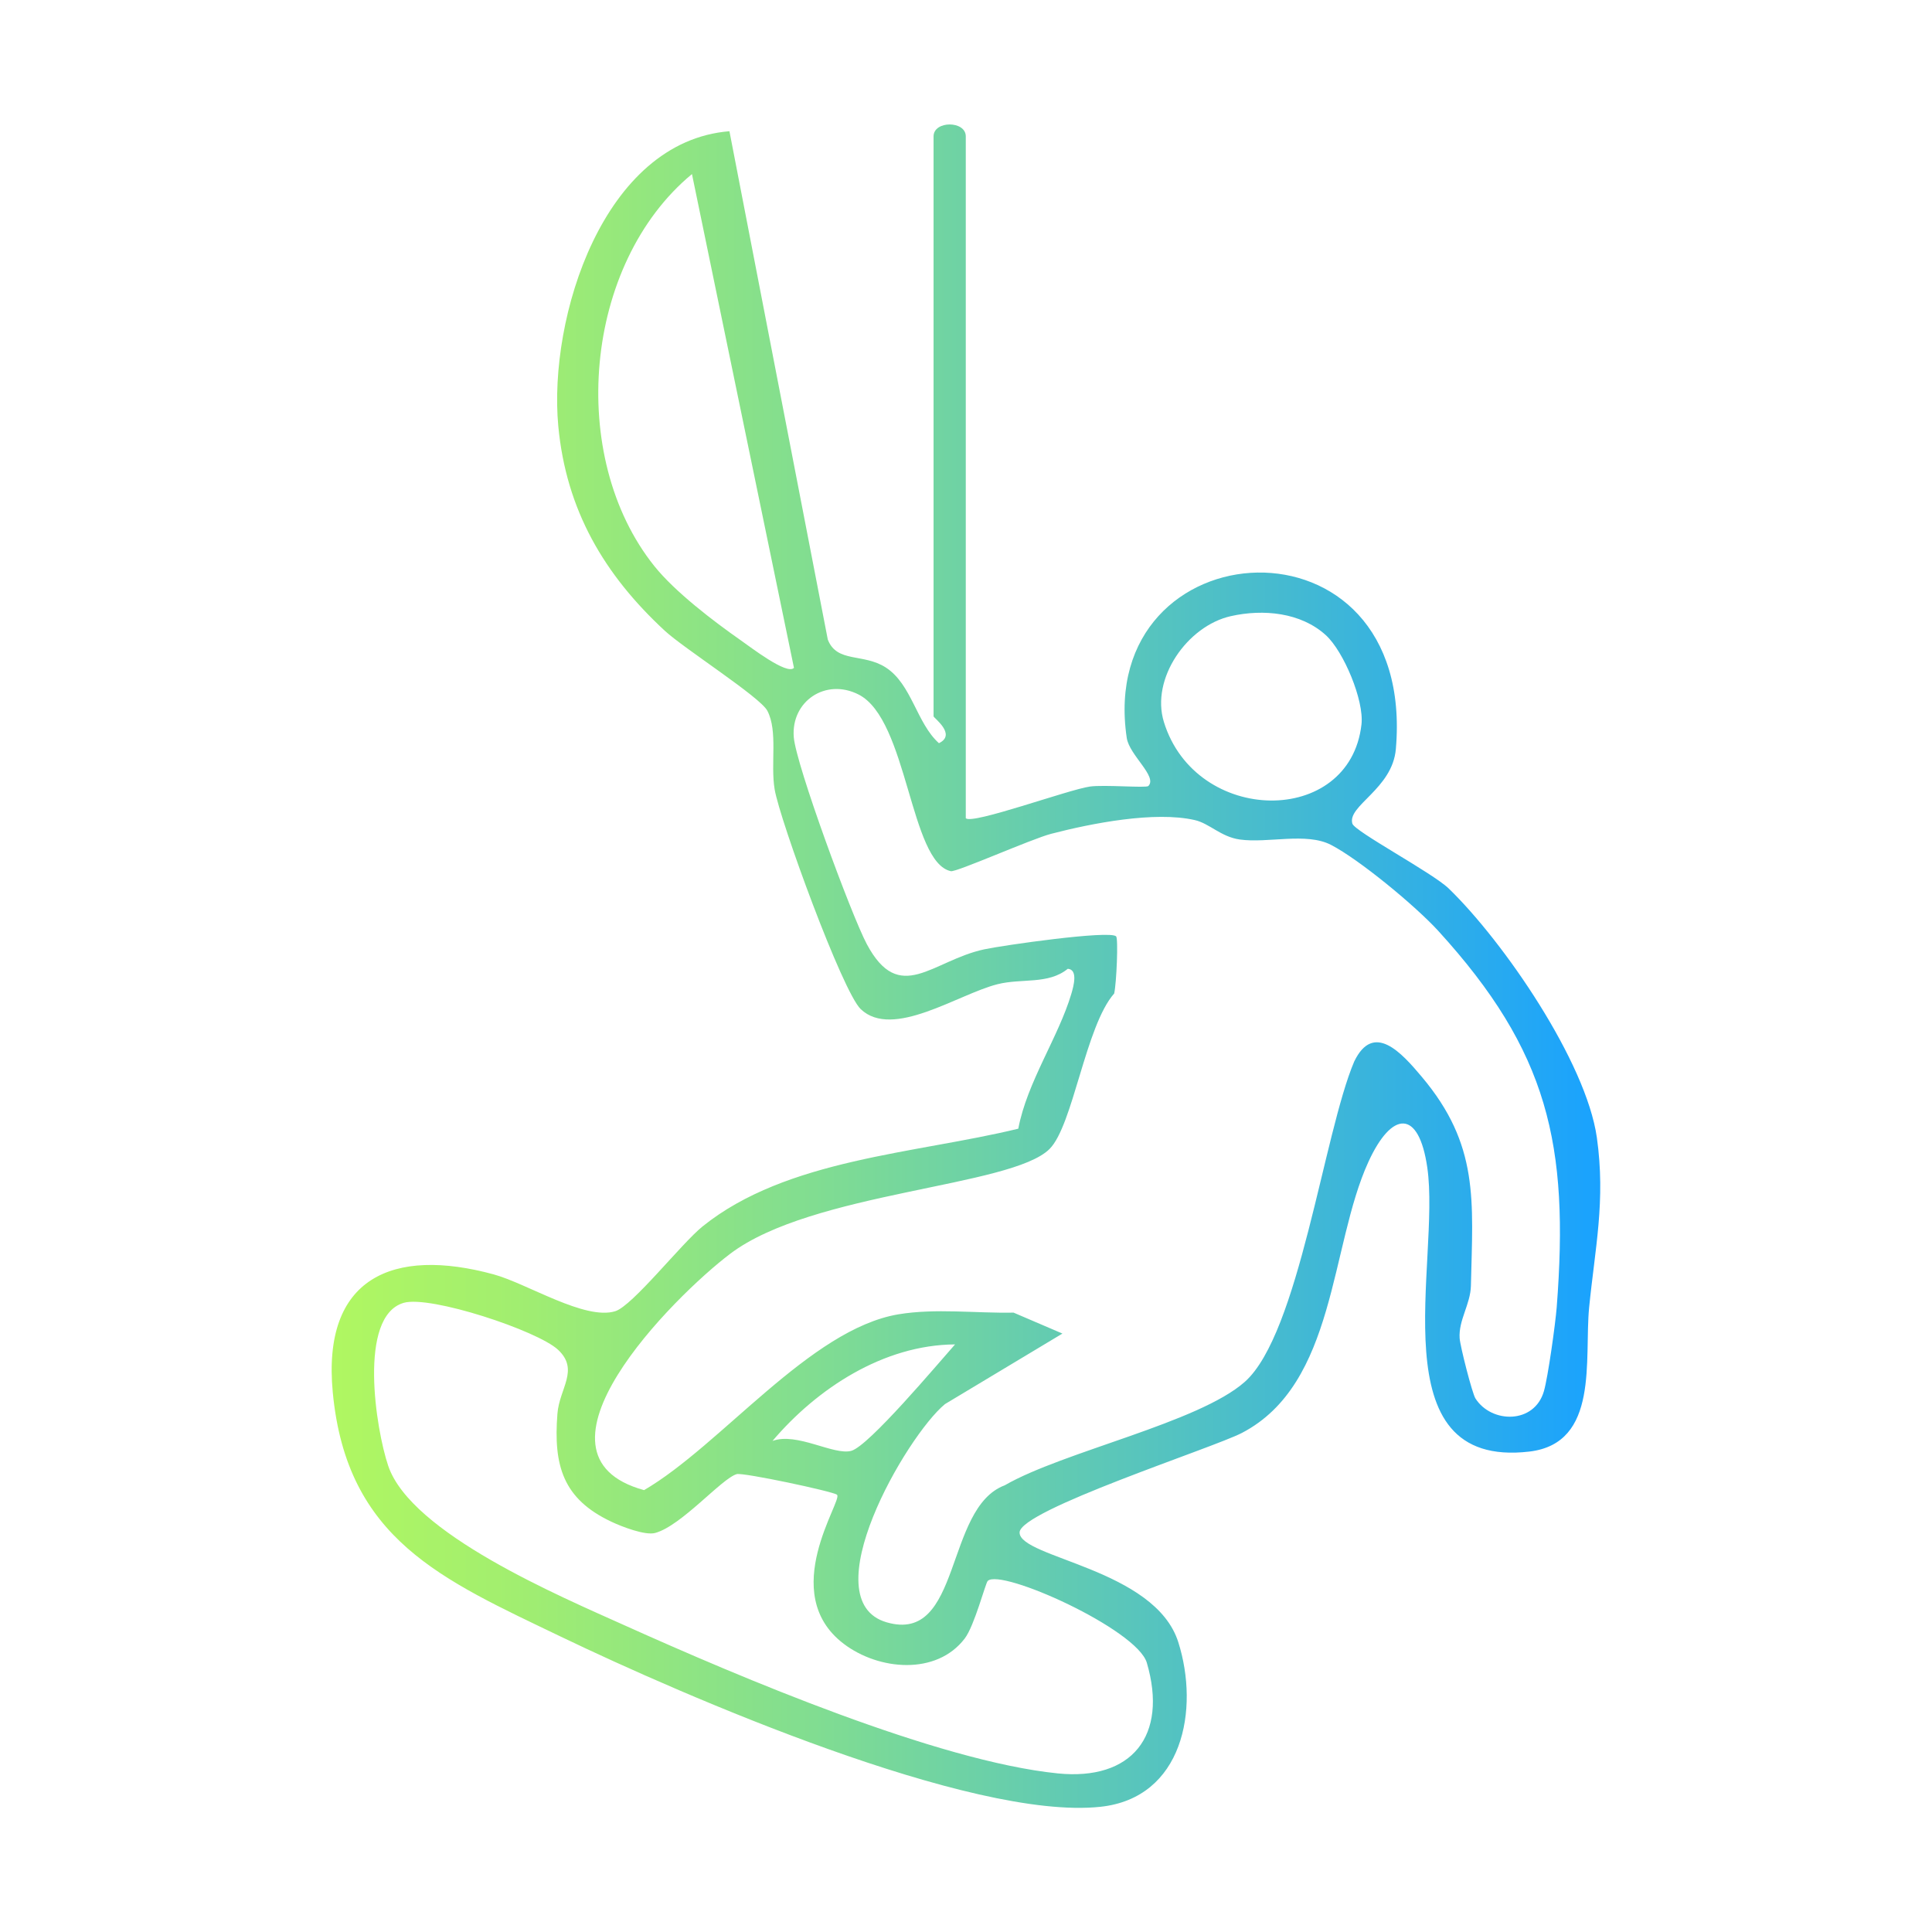 <?xml version="1.0" encoding="UTF-8"?>
<svg id="Layer_1" data-name="Layer 1" xmlns="http://www.w3.org/2000/svg" xmlns:xlink="http://www.w3.org/1999/xlink" viewBox="0 0 179.92 179.92">
  <defs>
    <style>
      .cls-1 {
        fill: url(#linear-gradient);
      }
    </style>
    <linearGradient id="linear-gradient" x1="30.89" y1="89.96" x2="149.03" y2="89.96" gradientUnits="userSpaceOnUse">
      <stop offset="0" stop-color="#b0f761"/>
      <stop offset=".13" stop-color="#a3ef6e"/>
      <stop offset=".38" stop-color="#81dd91"/>
      <stop offset=".71" stop-color="#4cbec9"/>
      <stop offset="1" stop-color="#19a2ff"/>
    </linearGradient>
  </defs>
  <path class="cls-1" d="M89.94,76.2c.6.61,9.54-2.66,11.55-2.95,1.32-.19,5.24.15,5.45-.05.88-.88-1.77-2.87-2.01-4.48-2.93-19.72,27.03-21.69,25.06,1.04-.32,3.71-4.54,5.27-4.05,6.94.21.73,7.46,4.58,8.97,6.04,5.12,4.95,12.8,16.14,13.8,23.2.83,5.89-.18,10.34-.72,15.82-.47,4.81.98,12.65-5.57,13.42-14.2,1.66-8.24-17.69-9.5-26.44-.79-5.49-3.31-5.3-5.49-.53-3.59,7.86-2.99,20.65-11.77,25.23-2.71,1.41-20.73,7.21-20.71,9.28.02,2.37,12.61,3.36,14.78,10.21,1.99,6.27.43,14.51-7.25,15.33-12.03,1.29-38.71-10.3-50.24-15.84-11.08-5.33-19.95-9.04-21.25-22.75-1.02-10.71,5.61-13.55,14.99-10.99,3.11.85,8.49,4.3,11.31,3.43,1.61-.49,6.17-6.31,8.14-7.9,7.83-6.3,19.84-6.77,29.4-9.1.81-4.32,3.75-8.54,4.94-12.56.21-.71.64-2.26-.33-2.33-1.83,1.49-4.27.86-6.56,1.44-3.67.93-9.74,5.15-12.72,2.32-1.7-1.61-7.53-17.58-8.02-20.47-.4-2.39.32-5.41-.68-7.32-.66-1.27-7.77-5.8-9.55-7.45-5.64-5.22-9.19-11.23-9.92-19.08-.93-10.08,4.19-26.49,15.94-27.44l9.16,47.34c.85,2.2,3.3,1.25,5.4,2.6,2.42,1.56,2.87,5.19,4.95,7.05,1.68-.81-.5-2.36-.5-2.5V12.7c0-1.48,3-1.48,3,0v63.5ZM73.94,62.2l-9.5-45.99c-10.11,8.37-11.64,26.34-3.51,36.5,1.93,2.41,5.5,5.13,8.07,6.93.88.61,4.29,3.25,4.93,2.56ZM114.62,57.38c-4.05.91-7.48,5.82-6.23,9.86,2.97,9.61,17.32,9.81,18.4.22.25-2.24-1.66-6.79-3.31-8.3-2.33-2.13-5.84-2.46-8.86-1.78ZM98.94,124.19l-10.94,6.57c-3.61,2.98-12.45,18.28-5.43,20.32s5.37-10.66,11-12.76c5.43-3.14,18.06-5.82,22.36-9.64,5.04-4.48,7.34-23.13,10.18-29.82,1.8-3.74,4.41-.82,6.27,1.39,5.39,6.38,4.78,11.55,4.6,19.48-.04,1.74-1.16,3.2-1.05,4.89.05.76,1.17,5.13,1.47,5.61,1.5,2.35,5.5,2.4,6.38-.68.38-1.32,1.06-6.2,1.19-7.81,1.17-15.16-.78-23.81-11.03-35.05-2.14-2.34-7.36-6.65-9.99-8.01-2.31-1.19-5.88-.13-8.5-.5-1.76-.25-2.82-1.5-4.19-1.81-3.73-.85-9.6.3-13.37,1.28-1.82.47-8.82,3.59-9.34,3.48-3.82-.82-4-14.11-8.59-16.45-3.09-1.57-6.3.65-6.04,3.96.2,2.57,5.36,16.57,6.8,19.28,3.06,5.73,6.07,1.54,10.93.49,1.7-.37,11.7-1.8,12.29-1.21.21.21.04,4.31-.18,5.32-2.67,3.02-3.83,12.3-6.02,14.48-3.55,3.55-22.09,3.97-29.74,9.76-5.29,4-19.98,18.74-8.02,22.01,7.17-4.18,15.45-14.98,23.67-16.37,3.46-.58,7.23-.09,10.74-.16l4.55,1.95ZM77.95,139.2c-.37-.31-8.76-2.09-9.34-1.92-1.39.39-5.15,4.82-7.6,5.48-.94.25-3.11-.59-4.08-1.05-4.5-2.12-5.4-5.22-5.02-10.05.18-2.37,2.07-4.09.05-5.97-1.92-1.78-11.9-5.08-14.37-4.36-4.28,1.26-2.58,11.8-1.44,15.17,2.13,6.3,15.99,12.15,22.1,14.9,10.63,4.78,29.03,12.61,40.25,13.75,6.91.7,10.29-3.51,8.3-10.3-.91-3.12-13.62-8.84-14.82-7.62-.21.22-1.24,4.19-2.14,5.36-2.63,3.45-8.01,2.97-11.27.49-6.23-4.74-.04-13.39-.62-13.87ZM88.94,125.2c-6.67.04-12.87,4.12-17,8.99,2.27-.84,5.71,1.37,7.34.92s8-8.04,9.66-9.91Z"/>
</svg>